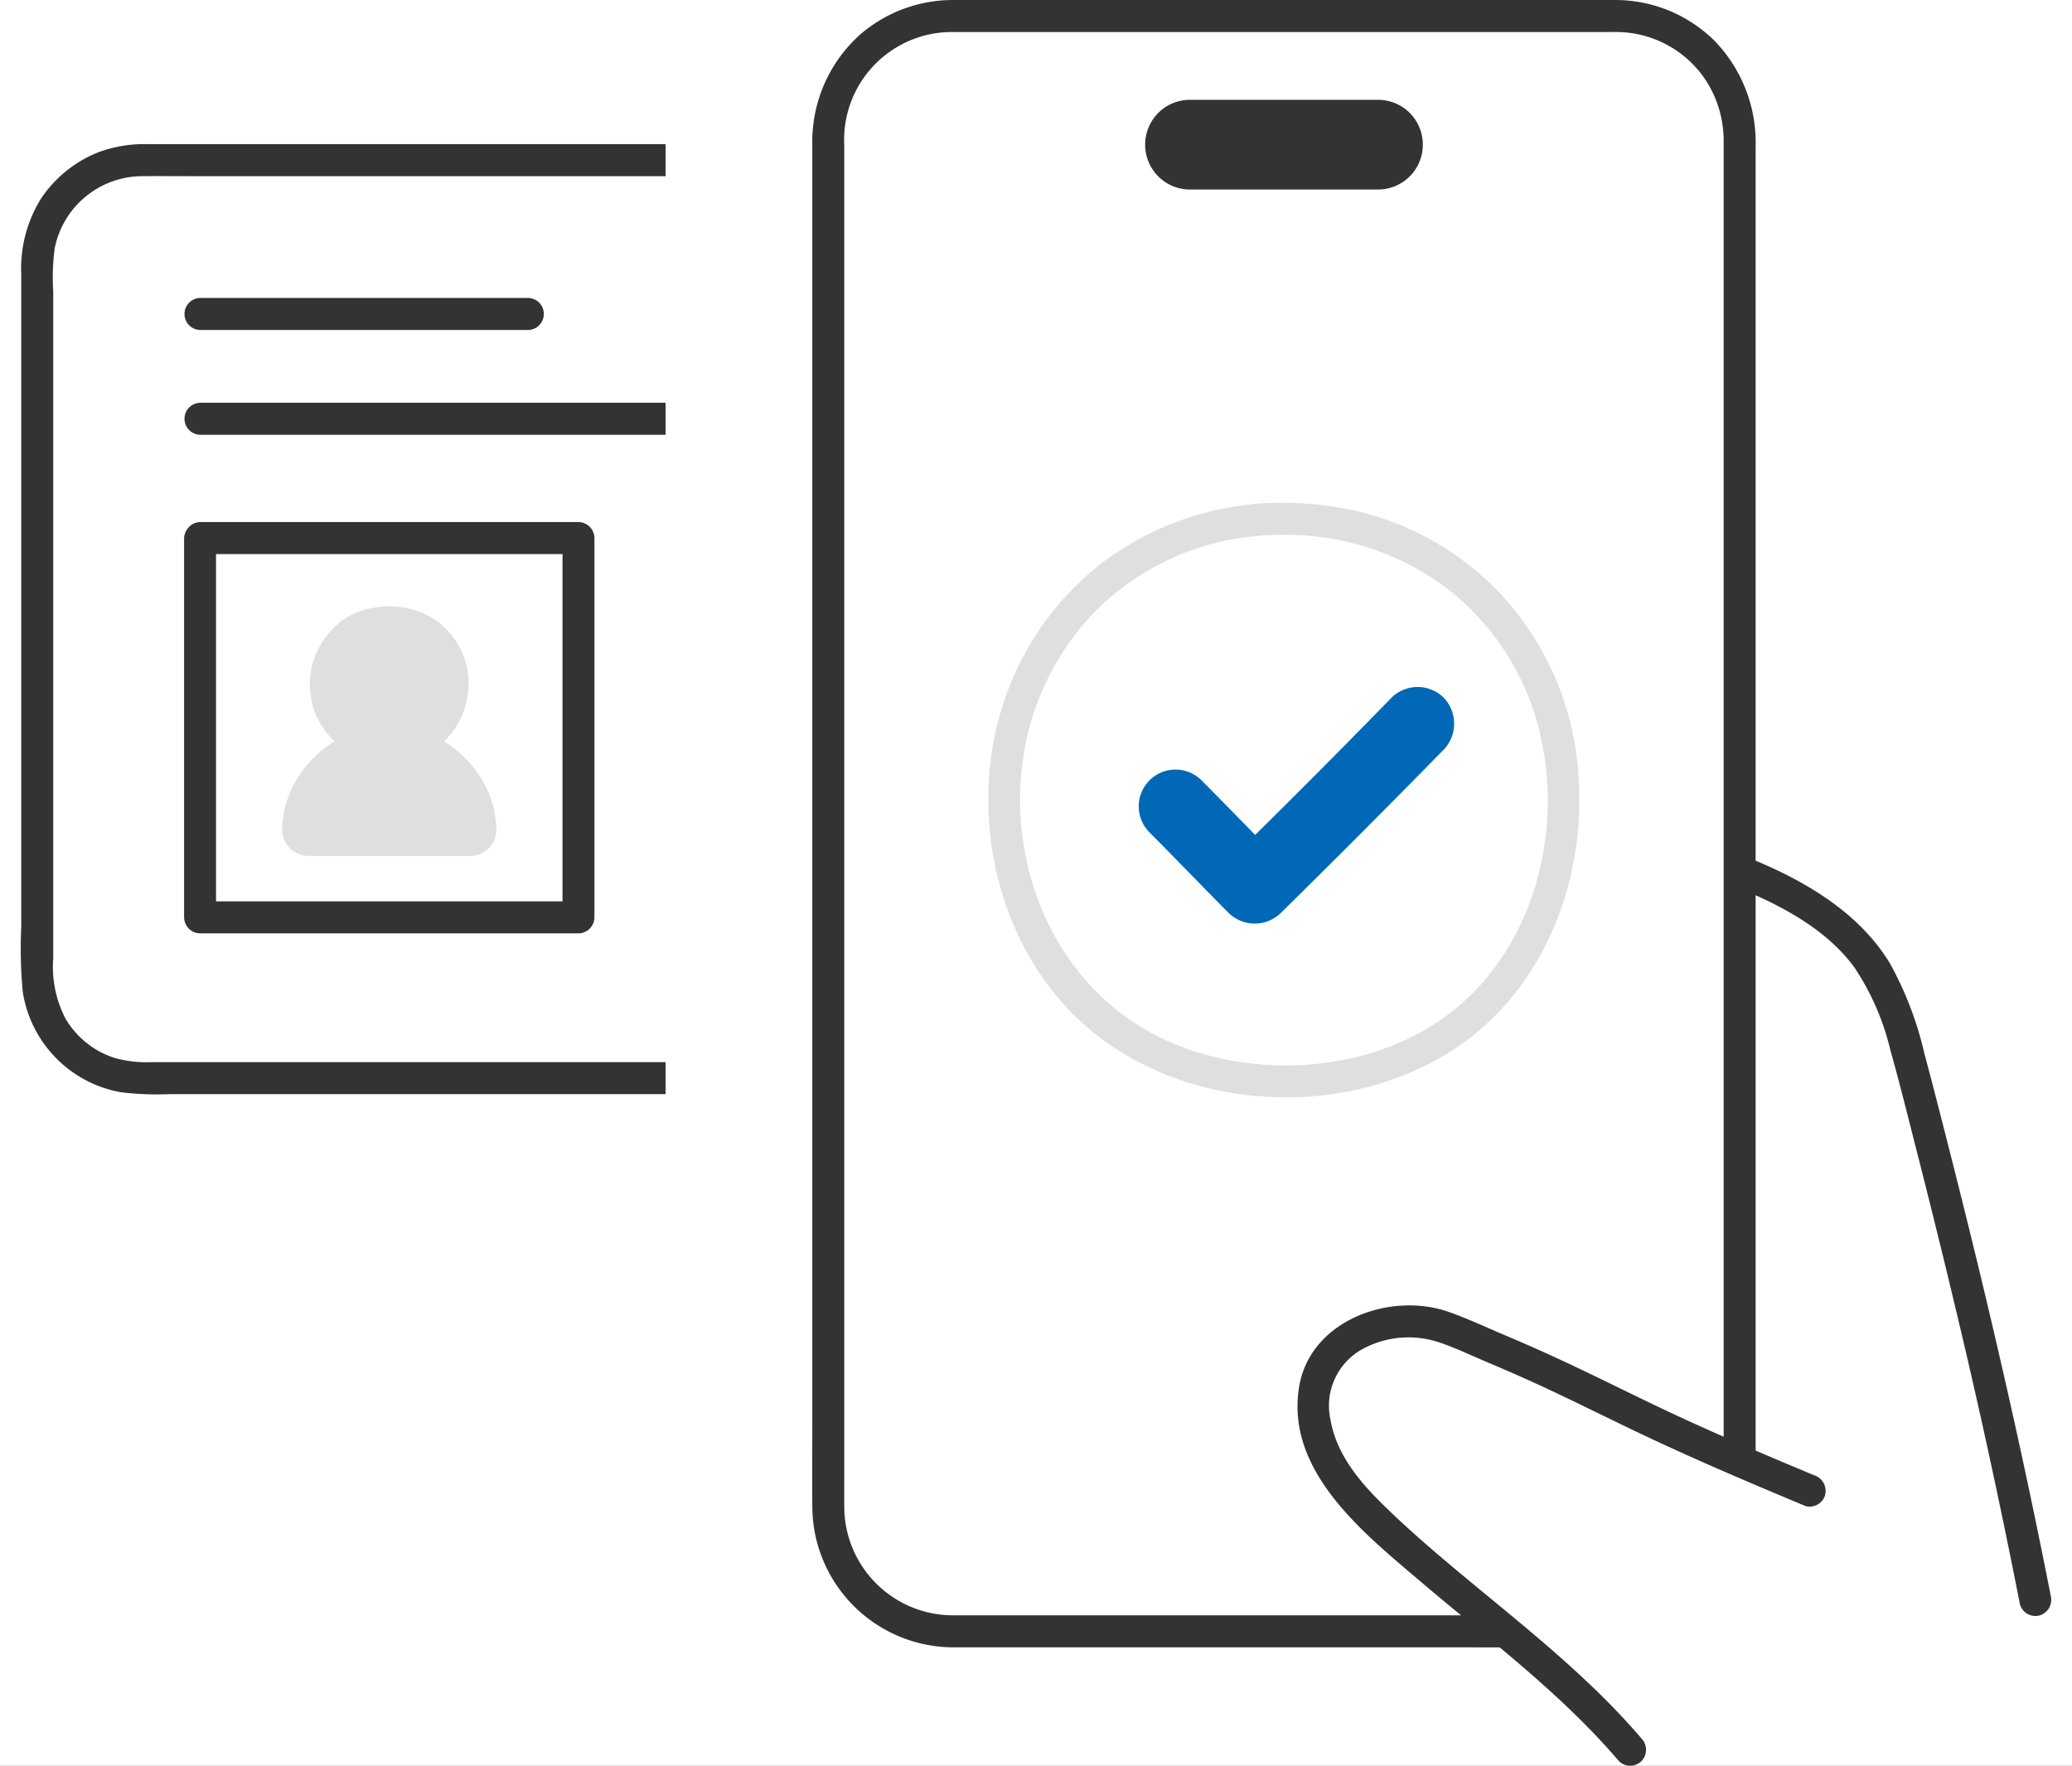 <svg xmlns="http://www.w3.org/2000/svg" xmlns:xlink="http://www.w3.org/1999/xlink" width="176" height="150" viewBox="0 0 176 150"><rect x="0" y="0" width="176" height="150" fill="#808080" stroke="none"/><defs><clipPath id="a"><rect width="176" height="150" transform="translate(0 0.506)" fill="#fff"/></clipPath></defs><g transform="translate(0 -0.506)" clip-path="url(#a)"><rect width="176" height="150" transform="translate(0 0.506)" fill="#fff"/><path d="M56.537,14.112h-44.5A8.879,8.879,0,0,0,3.166,23V83.213A8.873,8.873,0,0,0,12.033,92.1h44.5Z" fill="#fff"/><path d="M56.537,90.736H12.879a10.163,10.163,0,0,1-3.145-.357,7.5,7.5,0,0,1-4.155-3.314A9.545,9.545,0,0,1,4.522,81.89V25.25a18.82,18.82,0,0,1,.122-3.631,7.61,7.61,0,0,1,7.392-6.148c1.384-.012,2.769,0,4.153,0H56.537V12.752H12.589a11.339,11.339,0,0,0-4.109.642,10.481,10.481,0,0,0-5,3.99,11.254,11.254,0,0,0-1.674,6.461v55.4a39.219,39.219,0,0,0,.125,5.5A10.259,10.259,0,0,0,10.309,93.3a26.334,26.334,0,0,0,4.121.153H56.536Z" fill="#333"/><path d="M16.994,28.537H44.872a1.36,1.36,0,0,0,0-2.719H16.994A1.36,1.36,0,0,0,16.994,28.537Z" fill="#333"/><path d="M56.537,34.722H16.995a1.36,1.36,0,0,0,0,2.719H56.537Z" fill="#333"/><path d="M15.638,46.215V78.437a1.378,1.378,0,0,0,1.356,1.36H49.137a1.378,1.378,0,0,0,1.356-1.36V46.215a1.378,1.378,0,0,0-1.356-1.36H16.994a1.36,1.36,0,0,0,0,2.719H49.137l-1.356-1.36V78.437l1.356-1.359H16.994l1.356,1.359V46.215A1.357,1.357,0,0,0,15.638,46.215Z" fill="#333"/><path d="M26.23,73.22a2.25,2.25,0,0,1-2.269-2.268,8.7,8.7,0,0,1,1.674-4.883,10.279,10.279,0,0,1,1.695-1.814,8.961,8.961,0,0,1,11.47,0,10.279,10.279,0,0,1,1.695,1.814,8.7,8.7,0,0,1,1.674,4.883A2.25,2.25,0,0,1,39.9,73.22Z" fill="#dfdfdf"/><path d="M38.9,55.249a6.37,6.37,0,0,0-2.68-2.509,7.16,7.16,0,0,0-2.633-.708,7.866,7.866,0,0,0-2.093.141,6.106,6.106,0,0,0-3.414,1.945,7.271,7.271,0,0,0-1.43,2.439,6.173,6.173,0,0,0-.329,2.037,6.5,6.5,0,0,0,1.044,3.624,6.323,6.323,0,0,0,1.183,1.37A7.257,7.257,0,0,0,30.93,64.95a7.393,7.393,0,0,0,3.947.093,6.258,6.258,0,0,0,3.168-1.9,6.57,6.57,0,0,0,1.034-1.494,7.3,7.3,0,0,0,.715-2.724A6.42,6.42,0,0,0,38.9,55.249Z" fill="#dfdfdf"/><path d="M172.886,136.424c-3.073-15.728-6.533-30.031-10.532-45.31-1.042-3.982-2.154-7.856-5.07-10.756-5.541-5.509-14.477-7.745-25.459-10.573v47.391c-2.931-1.359-5.272-2.326-8.687-3.743-4.114-1.708-9.612-.038-11.1,3.827a8.929,8.929,0,0,0,.673,7.143,21.653,21.653,0,0,0,4.646,5.692c6.9,6.519,14.969,11.822,21.119,19.056l34.413-12.727Z" fill="#fff"/><path d="M131.465,71.1a137.074,137.074,0,0,1,15.454,4.541c3.86,1.5,8.1,3.615,10.6,7.056a21.542,21.542,0,0,1,3.047,6.99c.807,2.872,1.522,5.772,2.26,8.663q2.27,8.891,4.351,17.828,2.374,10.269,4.4,20.612a1.371,1.371,0,0,0,1.669.95,1.388,1.388,0,0,0,.947-1.673c-2.429-12.414-5.277-24.739-8.388-37-.77-3.036-1.543-6.073-2.352-9.1a29.235,29.235,0,0,0-2.917-7.617c-2.429-4.037-6.647-6.669-10.871-8.5-5.6-2.428-11.585-3.857-17.48-5.375a1.361,1.361,0,0,0-.721,2.622Z" fill="#333"/><path d="M137.276,1.867H80.854a10.507,10.507,0,0,0-10.494,10.52v116.18a10.507,10.507,0,0,0,10.494,10.52h56.422a10.507,10.507,0,0,0,10.494-10.52V12.387A10.507,10.507,0,0,0,137.276,1.867Z" fill="#fff"/><path d="M80.854,140.446h41.163c5.077,0,10.154.037,15.23,0a12,12,0,0,0,11.851-11.1c.067-.912.028-1.84.028-2.754V12.991a12.427,12.427,0,0,0-3.47-9A11.978,11.978,0,0,0,137.275.507c-.384,0-.768,0-1.152,0H82.236c-.453,0-.906,0-1.36,0A12.044,12.044,0,0,0,73.01,3.486,12.229,12.229,0,0,0,69,12.882V120.517c0,2.683-.021,5.367,0,8.05a12.006,12.006,0,0,0,11.851,11.88,1.36,1.36,0,0,0,0-2.719,9.247,9.247,0,0,1-9.138-9.219c-.006-.9,0-1.8,0-2.7V12.862A9.157,9.157,0,0,1,81,3.227c.583,0,1.166,0,1.748,0h53.541c.458,0,.919-.01,1.377.007a9.137,9.137,0,0,1,7.138,3.957,9.408,9.408,0,0,1,1.607,5.261c0,.3,0,.6,0,.9V126.639c0,.9.037,1.815-.029,2.714a9.242,9.242,0,0,1-9.275,8.375c-1.782,0-3.564,0-5.345,0H80.854a1.36,1.36,0,0,0,0,2.719Z" fill="#333"/><path d="M117.058,8.986H101.072a3.8,3.8,0,0,0-3.8,3.809h0a3.8,3.8,0,0,0,3.8,3.809h15.986a3.8,3.8,0,0,0,3.8-3.809h0A3.8,3.8,0,0,0,117.058,8.986Z" fill="#333"/><path d="M109.064,43.217a25.37,25.37,0,0,0-15.2,4.913,24.831,24.831,0,0,0-8.74,12.445c-3.035,9.744-.129,21.484,8.029,27.858s20.488,7.012,29.378,1.815c8.983-5.25,12.819-16.112,11.3-26.132a24.865,24.865,0,0,0-6.691-13.491,24.5,24.5,0,0,0-13.783-7.064,29.053,29.053,0,0,0-4.287-.343,1.36,1.36,0,0,0,0,2.719A22.863,22.863,0,0,1,122.8,50.4a21.8,21.8,0,0,1,7.583,10.866c2.711,8.693.333,19.169-6.81,24.984-7,5.7-18.164,6.237-26,1.883C89.43,83.6,85.525,73.872,86.934,64.769A22.445,22.445,0,0,1,92.895,52.58a22.088,22.088,0,0,1,12.494-6.38,24.175,24.175,0,0,1,3.675-.263,1.36,1.36,0,0,0,0-2.719Z" fill="#dfdfdf"/><path d="M97.645,71.223c2.258,2.266,4.47,4.578,6.727,6.845a3.168,3.168,0,0,0,4.417,0q6.984-6.87,13.836-13.874a3.192,3.192,0,0,0,0-4.428,3.159,3.159,0,0,0-4.418,0q-6.837,7.016-13.835,13.874h4.417c-2.256-2.268-4.469-4.579-6.727-6.845a3.127,3.127,0,1,0-4.417,4.428Z" fill="#0068b7"/><path d="M153.731,127.141c-8.685-3.63-9.787-4.091-18.922-8.543-4.553-2.219-7.186-3.3-11.672-5.165-4.114-1.708-9.612-.038-11.1,3.827a8.925,8.925,0,0,0,.673,7.143,21.653,21.653,0,0,0,4.646,5.692c6.9,6.519,14.969,11.822,21.119,19.056l15.258-22.01Z" fill="#fff"/><path d="M154.091,125.829c-4.489-1.876-8.961-3.769-13.351-5.867-3-1.433-5.967-2.929-8.99-4.309-1.366-.624-2.742-1.222-4.125-1.808-1.509-.639-3.015-1.347-4.561-1.89-5-1.754-11.832.732-12.726,6.427-1.115,7.1,5.433,12.31,10.217,16.384,5.805,4.942,11.98,9.518,16.958,15.346a1.366,1.366,0,0,0,1.918,0,1.39,1.39,0,0,0,0-1.922c-4.22-4.94-9.31-8.993-14.295-13.117-2.476-2.048-4.94-4.12-7.256-6.352-2.186-2.1-4.34-4.521-4.868-7.622a5.487,5.487,0,0,1,2.634-5.939,8.166,8.166,0,0,1,6.432-.671c1.394.439,2.742,1.1,4.088,1.667q1.963.827,3.9,1.7c2.889,1.31,5.725,2.734,8.585,4.108,4.837,2.322,9.764,4.415,14.713,6.483a1.363,1.363,0,0,0,1.668-.949,1.4,1.4,0,0,0-.947-1.673Z" fill="#333"/></g></svg>